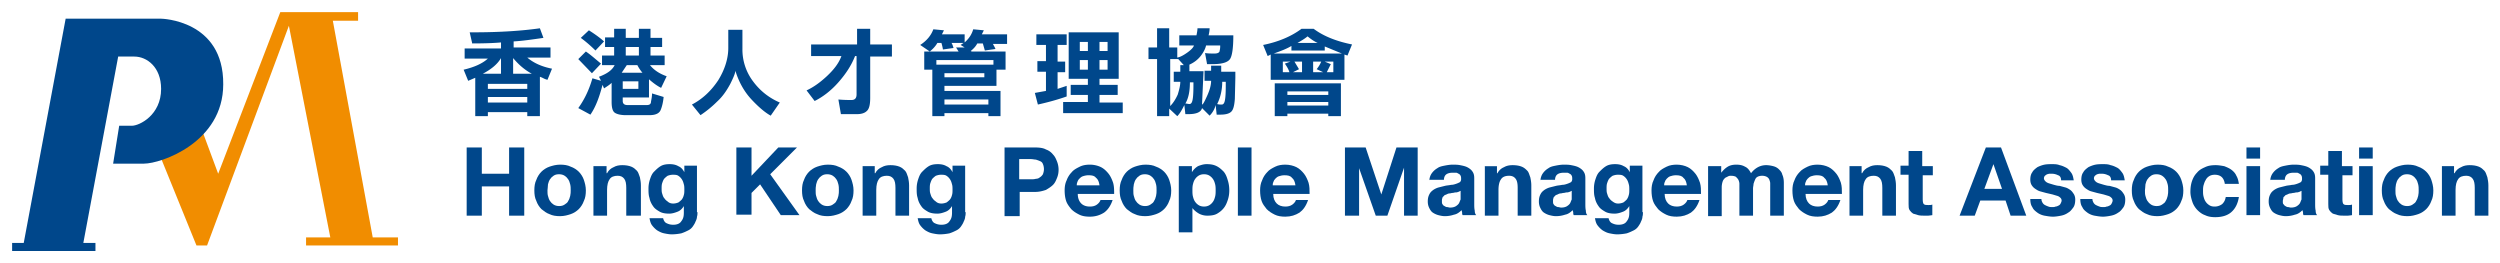 <svg xmlns="http://www.w3.org/2000/svg" xmlns:xlink="http://www.w3.org/1999/xlink" viewBox="0 0 495 52"><style><![CDATA[.A{fill:#00478B}]]></style><path class="A" d="M106.9 23h-2.5v-.8h-7.8v.8h-2.5v-7.6l-1.4.6-.9-2.2c2.1-.5 3.7-1.2 4.8-2.2H92v-2h7.2V8.4c-1 .1-2.9.2-5.7.2L93 6.4h.8c5.2 0 9.6-.3 13.1-.8l.7 1.9c-2.1.3-4.1.6-5.9.7v1.2h7.3v2h-4.6c1.3 1.1 2.9 1.8 4.9 2.2l-.9 2.2c-.4-.1-.6-.2-.8-.3s-.4-.2-.7-.3V23zm-7.7-11.5c-.7 1.2-1.9 2.2-3.6 3.1h3.6v-3.1zm5.2 6.1v-1h-7.8v1h7.8zm0 2.7v-1.1h-7.8v1.1h7.8zm-2.8-5.7h3.7c-1.5-.8-2.7-1.9-3.7-3.1v3.1zm14.4-4.4c.9.6 1.9 1.5 3 2.4l-1.8 1.9-2.7-2.8 1.5-1.5zm.9 12.5l-2.4-1.3c1.3-1.8 2.2-3.8 2.8-5.9l1.7.5-.4-.8c1.6-.6 2.6-1.3 3.1-2.3h-2.5V11h2.4V9.3h-1.8V7.4h1.8V5.7h2.3v1.8h2.6V5.7h2.3v1.8h2.3v1.8h-2.3V11h2.8v1.9h-2.9c.8 1 1.9 1.7 3.3 2.2l-1.1 2.3c-.8-.4-1.6-1-2.4-1.7v3.6h-5.2v.7c0 .5.3.8.9.8h3.9c.5 0 .8-.2.8-.7.1-.5.2-1 .2-1.6l2.3.7c-.1 1-.3 1.9-.6 2.6s-1.1 1-2.2 1h-4.7c-1 0-1.8-.2-2.2-.5s-.6-1-.6-2.1v-3.8c-.4.4-.9.7-1.5 1.1l-.3-.7c-.6 2.3-1.3 4.3-2.4 5.9zM116.6 6c1.1.7 2.1 1.4 3 2.2l-1.7 1.8a26.45 26.45 0 0 0-2.9-2.5l1.6-1.5zm7.5 6.9l-1 1.5h4.1c-.5-.6-.8-1.1-1-1.5h-2.1zm-.8 3.2v1.5h3.1v-1.5h-3.1zm.6-6.8V11h2.6V9.3h-2.6zm20.3-3.4h2.8v3.8a10.45 10.45 0 0 0 2.1 6.4c1.4 1.9 3.2 3.3 5.3 4.2l-1.8 2.6c-1.1-.6-2.4-1.7-3.8-3.2s-2.5-3.4-3.2-5.7c0 .4-.3 1.2-1 2.6-.7 1.3-1.5 2.5-2.6 3.5-1 1-2.1 1.9-3.3 2.7l-1.7-2.1c2.1-1.1 3.8-2.7 5.2-4.8 1.3-2.1 2-4.3 2-6.4V5.9zm25.1 5.2c-.7 1.8-1.8 3.5-3.3 5.2s-3.1 2.9-4.7 3.7l-1.6-2.1c1.3-.6 2.6-1.5 4-2.8s2.4-2.6 2.9-4h-6V8.8h9.1V5.7h2.6v3.1h4.3v2.4h-4.3v8.2c0 1.3-.2 2.2-.7 2.6-.4.4-1.1.6-1.9.6h-3.2l-.5-2.9a26.6 26.6 0 0 0 2.5.1h.1c.7 0 1-.4 1-1.1v-7.6h-.3zm23.1-.9h6.7v3.6h-1.8V17H187v1h11.1v5h-2.4v-.6H187v.6h-2.4v-9.2H183v-3.6h6.8l-.5-.8h1.7l-.8-.5.6-.4h-2.4c.2.3.3.7.4 1l-2.1.3a8.57 8.57 0 0 0-.3-1.3h-.8c-.4.7-.9 1.2-1.5 1.7l-1.9-1.3c1.4-.9 2.2-2 2.6-3.1l2.1.2-.4.8h4.5v1.6c.9-.8 1.4-1.6 1.7-2.6l2.1.2-.4.8h5v1.9h-2.8c.2.4.4.7.5 1l-2.1.3-.4-1.4h-1.1c-.3.6-.8 1.1-1.3 1.5l.2.1zm4.3 1.7h-11.3v.9h11.3v-.9zm-1.8 2.6H187v.8h7.9v-.8zm.9 5.2H187v1h8.7v-1zm13.6-10.8v3.3h1.5v2.1h-1.5v3.3l1.8-.6v2.1c-2 .7-3.9 1.2-5.7 1.6l-.6-2.3 2.2-.4v-3.8h-1.7v-2.1h1.7V8.9h-1.9V6.8h6v2.1h-1.8zm2.1-2.5h10v9.2h-3.8v1.2h3.6v2h-3.6v1.5h4.6v2.1h-11.8v-2.2h4.9v-1.4H212v-2h3.4v-1.2h-3.8V6.4zm2.3 3.7h1.6V8.3h-1.6v1.8zm0 3.7h1.6v-1.9h-1.6v1.9zm3.9-3.7h1.6V8.3h-1.6v1.8zm0 3.7h1.6v-1.9h-1.6v1.9zm21.8 9.1l-1.5-1.5c-.2.8-1.1 1.2-2.7 1.2h-.6l-.2-1.8c-.5 1-.9 1.7-1.4 2.2l-1.6-1.5V23h-2.4V11.7h-1.7V9.4h1.7V5.6h2.4v3.8h1.6v2c.6-.1 1.3-.5 2-1s1.2-1 1.3-1.4h-2.9V7h3.4c.1-.5.2-1 .2-1.4h2.4c0 .5-.1 1-.2 1.4h4.9c0 2.3-.2 3.9-.6 4.6s-1.5 1.1-3.5 1.1H239l-.4-2.2c.6.1 1.2.1 1.9.1.6 0 1-.2 1-.6.1-.4.1-.7.1-1h-2.8c-.1.5-.4 1.2-1 2s-1.4 1.4-2.3 1.8v1.3h2.8l-.3 6.6c.2 0 .5-.6 1-1.7s.8-2.1.8-3h-1.3v-2h1.3v-1h2v1.2h2.8v1.2l-.1 4.2c-.1 1.3-.3 2.1-.7 2.5s-1.1.6-2.2.6h-.7l-.2-1.9a4.45 4.45 0 0 1-1.2 2.1zm-5.8-6.7h-1.3v-2h1.3v-1.3h.7l-1.1-1.2h-1.6V21c.6-.6 1.1-1.4 1.5-2.3.3-1 .5-1.8.5-2.5zm1 4.3c.3 0 .6.1.8.1.4 0 .6-.4.7-1.3s.1-1.9.1-3h-.7c0 1.8-.3 3.2-.9 4.2zm6.3.1c.3.1.6.1.9.1.4 0 .6-.4.7-1.3s.1-1.9.1-3.1v-.1h-.7c0 1.7-.4 3.2-1 4.4zm10-9.5l-.9-2.2c3-.6 5.6-1.7 7.6-3.2h2.4c2 1.5 4.6 2.5 7.6 3.1l-.9 2.2-.6-.2v5h-14.6v-5l-.6.3zm1.2-.5h13.5l-3.4-1.4v.8h-6.6v-.9c-1 .6-2.1 1-3.5 1.5zm.3 5.9h13V23H263v-.5h-8.1v.5h-2.5v-6.5zm1.9-3.9l1.1-.4H254v2.1h1.3c-.1-.4-.4-1-.9-1.7zm.5 6.2h8.1v-.7h-8.1v.7zm0 2.1h8.1v-.7h-8.1v.7zm1.1-6.6h1.8v-2.1h-1.5l.9 1.5-1.2.6zm2.9-7.1c-.6.5-1.3.9-2 1.3h4c-.7-.3-1.4-.8-2-1.3zm1.8 6.5c.4-.5.7-1 .9-1.5H260v2.1h2l-1.3-.6zm2 .6h1.3v-2.1h-1.7l1.2.5-.8 1.6zM92.4 29.2h3v5.2h5.4v-5.2h3v13.5h-3v-5.8h-5.4v5.8h-3V29.2z"/><use xlink:href="#B" class="A"/><path class="A" d="M117.6 32.9h2.5v1.4h.1c.3-.6.8-1 1.3-1.2.5-.3 1.1-.4 1.7-.4.7 0 1.3.1 1.8.3s.8.5 1.1.8.4.8.6 1.3c.1.5.2 1 .2 1.6v6H124v-5.5c0-.8-.1-1.4-.4-1.8s-.7-.6-1.3-.6c-.7 0-1.3.2-1.6.7-.3.4-.5 1.1-.5 2.1v5.1h-2.7v-9.8z"/><use xlink:href="#C" class="A"/><path class="A" d="M145.8 29.2h3v5.6l5.3-5.6h3.7l-5.3 5.3 5.8 8.1h-3.7l-4.1-6.1-1.7 1.7v4.3h-3V29.2z"/><use xlink:href="#D" class="A"/><use xlink:href="#E" class="A"/><use xlink:href="#C" x="53.1" class="A"/><path class="A" d="M198.9 29.2h6.1c.8 0 1.6.1 2.1.4a2.98 2.98 0 0 1 1.4 1c.4.4.6.9.8 1.4a4.53 4.53 0 0 1 .3 1.6c0 .6-.1 1.1-.3 1.6s-.4 1-.8 1.4-.9.7-1.4 1c-.6.2-1.3.4-2.1.4h-3.1v4.8h-3V29.2zm2.9 6.3h2.3c.3 0 .7 0 1-.1.3 0 .6-.1.8-.3.2-.1.4-.3.6-.6.1-.3.2-.6.2-1s-.1-.8-.2-1a.9.9 0 0 0-.6-.6c-.2-.1-.5-.2-.8-.3-.3 0-.6-.1-1-.1h-2.3v4zm11.6 2.9c0 .9.3 1.5.7 1.9s1 .6 1.7.6c.5 0 1-.1 1.4-.4s.6-.6.7-.9h2.4c-.4 1.2-1 2-1.7 2.5-.8.5-1.7.8-2.8.8-.8 0-1.5-.1-2.1-.4s-1.1-.6-1.6-1.1c-.4-.5-.8-1-1-1.6s-.3-1.3-.3-2.1c0-.7.1-1.4.4-2 .2-.6.6-1.2 1-1.6.4-.5 1-.8 1.6-1.1s1.3-.4 2-.4c.8 0 1.6.2 2.2.5s1.1.8 1.5 1.3.7 1.2.9 1.8c.2.7.2 1.4.2 2.2h-7.2zm4.3-1.7c-.1-.7-.3-1.2-.7-1.5-.3-.4-.8-.5-1.5-.5-.4 0-.8.1-1.1.2s-.5.3-.7.5-.3.4-.4.7c-.1.2-.1.5-.1.6h4.5z"/><use xlink:href="#D" x="62.9" class="A"/><path class="A" d="M233.5 32.9h2.5v1.2c.3-.5.7-.9 1.2-1.2.5-.2 1.1-.4 1.7-.4.8 0 1.4.1 2 .4s1 .7 1.4 1.1c.4.5.6 1 .8 1.7.2.6.3 1.3.3 2s-.1 1.3-.3 1.9-.4 1.1-.8 1.6-.8.8-1.3 1.1-1.2.4-1.9.4a3.53 3.53 0 0 1-1.7-.4c-.5-.3-.9-.6-1.3-1.1V46h-2.7V32.9zm4.9 8c.4 0 .8-.1 1.1-.3s.5-.4.7-.7.3-.6.4-1 .1-.8.1-1.2 0-.8-.1-1.2-.2-.7-.4-1-.4-.5-.7-.7-.7-.3-1.1-.3-.8.1-1.1.3-.5.4-.7.7-.3.6-.4 1-.1.8-.1 1.2 0 .8.1 1.2.2.7.4 1 .4.5.7.7.7.3 1.1.3zm6.7-11.7h2.7v13.5h-2.7V29.2z"/><use xlink:href="#F" class="A"/><path class="A" d="M266.2 29.2h4.2l3.1 9.3 3-9.3h4.2v13.5H278v-9.5l-3.3 9.5h-2.3l-3.3-9.4v9.4h-2.8V29.2zm16.8 6.7c0-.6.2-1.2.5-1.6a3.56 3.56 0 0 1 1.1-1c.4-.3.9-.4 1.4-.5s1.1-.2 1.6-.2 1 0 1.5.1 1 .2 1.4.4.8.5 1 .8c.3.4.4.8.4 1.4v5.1c0 .4 0 .9.1 1.3 0 .4.1.7.3.9h-2.7c-.1-.2-.1-.3-.1-.5s-.1-.3-.1-.5c-.4.4-.9.8-1.5.9a5.66 5.66 0 0 1-1.8.3c-.5 0-.9-.1-1.3-.2a3.7 3.7 0 0 1-1.1-.5c-.3-.2-.5-.5-.7-.9s-.3-.8-.3-1.3c0-.6.1-1 .3-1.4s.4-.6.8-.9c.3-.2.7-.4 1.1-.5l1.2-.3c.4-.1.8-.1 1.2-.2.4 0 .7-.1 1-.2s.5-.2.7-.3.3-.4.3-.6c0-.3 0-.5-.1-.7a.78.78 0 0 0-.4-.4c-.2-.1-.3-.2-.5-.2h-.7c-.5 0-.9.1-1.2.3s-.5.6-.5 1.1H283zm6.1 1.9a.76.76 0 0 1-.4.2c-.2.1-.4.1-.5.1-.2 0-.4.1-.6.1s-.4.1-.6.1-.4.1-.6.2-.4.1-.5.3c-.1.1-.3.2-.3.4-.1.2-.1.4-.1.6 0 .3 0 .5.1.6a.78.78 0 0 0 .4.4c.2.1.3.2.5.2s.4.1.6.1c.5 0 .9-.1 1.2-.3s.5-.4.6-.6.2-.5.3-.7v-1.7zm4.8-4.9h2.5v1.4h.1c.3-.6.8-1 1.3-1.2.5-.3 1.1-.4 1.7-.4.7 0 1.3.1 1.8.3s.8.5 1.1.8.4.8.6 1.3c.1.5.2 1 .2 1.6v6h-2.7v-5.5c0-.8-.1-1.4-.4-1.8s-.7-.6-1.3-.6c-.7 0-1.3.2-1.6.7-.3.4-.5 1.1-.5 2.1v5.1H294v-9.8zm11.1 3c0-.6.2-1.2.5-1.6a3.56 3.56 0 0 1 1.1-1c.4-.3.9-.4 1.4-.5s1.1-.2 1.6-.2 1 0 1.5.1 1 .2 1.4.4.8.5 1 .8c.3.4.4.8.4 1.4v5.1c0 .4 0 .9.1 1.3 0 .4.1.7.3.9h-2.7c-.1-.2-.1-.3-.1-.5s-.1-.3-.1-.5c-.4.4-.9.8-1.5.9a5.66 5.66 0 0 1-1.8.3c-.5 0-.9-.1-1.3-.2s-.8-.3-1.1-.5-.5-.5-.7-.9-.3-.8-.3-1.3c0-.6.1-1 .3-1.4s.4-.6.8-.9c.3-.2.7-.4 1.1-.5l1.2-.3c.4-.1.8-.1 1.2-.2.4 0 .7-.1 1-.2s.5-.2.7-.3.3-.4.3-.6c0-.3 0-.5-.1-.7a.78.78 0 0 0-.4-.4c-.2-.1-.3-.2-.5-.2h-.7c-.5 0-.9.1-1.2.3s-.5.6-.5 1.1H305zm6.1 1.9a.76.76 0 0 1-.4.2c-.2.1-.4.1-.5.1-.2 0-.4.1-.6.1s-.4.1-.6.1-.4.1-.6.2-.4.1-.5.3c-.1.1-.3.2-.3.4-.1.2-.1.4-.1.6 0 .3 0 .5.1.6a.78.78 0 0 0 .4.4c.2.1.3.2.5.2s.4.1.6.1c.5 0 .9-.1 1.2-.3s.5-.4.6-.6.2-.5.3-.7v-1.7zm14.2 4.2c0 .3 0 .6-.1.9 0 .3-.1.6-.3 1-.1.3-.3.6-.5.9a2.36 2.36 0 0 1-.9.8c-.4.2-.8.4-1.4.6-.5.1-1.2.2-1.9.2-.5 0-1-.1-1.5-.2s-.9-.3-1.4-.6a4.74 4.74 0 0 1-1-1c-.3-.4-.4-.9-.5-1.4h2.7c.1.5.4.9.7 1 .4.2.8.3 1.3.3.7 0 1.3-.2 1.6-.7.4-.5.5-1 .5-1.7v-1.3c-.3.5-.7.9-1.2 1.1s-1.1.4-1.7.4c-.7 0-1.4-.1-1.9-.4s-1-.6-1.3-1.1c-.3-.4-.6-1-.7-1.6-.2-.6-.2-1.2-.2-1.9 0-.6.1-1.2.3-1.8s.4-1.1.8-1.5.8-.8 1.3-1.1 1.1-.4 1.8-.4c.6 0 1.2.1 1.7.4.5.2.9.6 1.2 1.2v-1.3h2.5V42zm-4.9-1.7c.4 0 .7-.1 1-.2.3-.2.5-.4.7-.6a2.47 2.47 0 0 0 .4-.9c.1-.3.1-.7.1-1 0-.4 0-.8-.1-1.1-.1-.4-.2-.7-.4-1s-.4-.5-.7-.7-.7-.2-1.1-.2-.7.1-1 .2c-.3.2-.5.4-.7.6-.2.3-.3.6-.4.9s-.1.7-.1 1c0 .4 0 .7.1 1s.2.7.4.9c.2.3.4.5.7.7.4.3.7.4 1.1.4z"/><use xlink:href="#F" x="77.5" class="A"/><path class="A" d="M338.3 32.9h2.5v1.3c.4-.5.8-.9 1.3-1.2s1.1-.4 1.7-.4 1.2.1 1.7.4c.5.2.9.7 1.2 1.3.3-.4.7-.8 1.2-1.1s1.1-.5 1.8-.5c.5 0 1 .1 1.4.2s.8.3 1.1.6.6.6.7 1.1c.2.4.3 1 .3 1.6v6.5h-2.7v-6.4c0-.3-.1-.5-.2-.8-.1-.2-.3-.4-.5-.5s-.5-.2-.9-.2-.7.1-.9.2-.4.3-.5.6c-.1.2-.2.5-.3.8 0 .3-.1.6-.1.9v5.4h-2.7v-6.3c0-.3-.1-.6-.2-.8s-.3-.4-.5-.6c-.2-.1-.5-.2-1-.2-.1 0-.3 0-.5.1l-.6.3c-.2.2-.4.4-.5.7a3.73 3.73 0 0 0-.2 1.2v5.7h-2.7v-9.9z"/><use xlink:href="#F" x="105.4" class="A"/><use xlink:href="#E" x="195.4" class="A"/><use xlink:href="#G" class="A"/><path class="A" d="M393.2 29.2h3l5 13.5h-3.1l-1-3h-5l-1.1 3h-3l5.2-13.5zm-.3 8.2h3.5l-1.7-4.9-1.8 4.9zm11.3 2c0 .3.1.5.2.7s.3.4.5.5.4.2.7.3c.2.1.5.1.8.1.2 0 .4 0 .6-.1.2 0 .4-.1.6-.2a.78.78 0 0 0 .4-.4c.1-.2.2-.4.2-.6s-.1-.4-.2-.5-.3-.3-.6-.4l-1-.3-1.3-.3-1.1-.3c-.4-.1-.7-.3-1-.5s-.5-.4-.7-.7-.3-.7-.3-1.1c0-.6.1-1.1.4-1.5.2-.4.6-.7 1-1 .4-.2.9-.4 1.4-.5s1-.1 1.5-.1 1 0 1.5.2c.5.1.9.3 1.3.5s.7.6 1 1 .4.9.5 1.5h-2.5c0-.5-.2-.9-.6-1-.4-.2-.8-.3-1.2-.3h-.5c-.2 0-.3.1-.5.1-.1.1-.3.2-.4.3s-.2.3-.2.5.1.4.3.6.4.3.7.4l1 .3c.4.1.7.2 1.1.2l1.1.3c.4.1.7.3 1 .5s.5.5.7.8.3.7.3 1.1c0 .6-.1 1.2-.4 1.6s-.6.8-1 1c-.4.3-.9.5-1.4.6s-1.1.2-1.6.2c-.6 0-1.1-.1-1.7-.2-.5-.1-1-.3-1.4-.6s-.8-.6-1-1.1c-.3-.4-.4-1-.4-1.6h2.2zm10.1 0c0 .3.1.5.2.7s.3.4.5.5.4.2.7.3c.2.1.5.1.8.1.2 0 .4 0 .6-.1.2 0 .4-.1.6-.2a.78.78 0 0 0 .4-.4c.1-.2.2-.4.2-.6s-.1-.4-.2-.5-.3-.3-.6-.4l-1-.3-1.3-.3-1.1-.3c-.4-.1-.7-.3-1-.5s-.5-.4-.7-.7-.3-.7-.3-1.1c0-.6.1-1.1.4-1.5.2-.4.6-.7 1-1 .4-.2.9-.4 1.4-.5s1-.1 1.5-.1 1 0 1.5.2c.5.1.9.3 1.3.5s.7.6 1 1 .4.9.5 1.5H418c0-.5-.2-.9-.6-1-.4-.2-.8-.3-1.2-.3h-.5c-.2 0-.3.1-.5.1-.1.1-.3.2-.4.3s-.2.3-.2.5.1.4.3.6.4.3.7.4l1 .3c.4.1.7.2 1.1.2l1.1.3c.4.1.7.3 1 .5s.5.5.7.8.3.7.3 1.1c0 .6-.1 1.2-.4 1.6s-.6.8-1 1c-.4.3-.9.5-1.4.6s-1.1.2-1.6.2c-.6 0-1.1-.1-1.7-.2-.5-.1-1-.3-1.4-.6s-.8-.6-1-1.1c-.3-.4-.4-1-.4-1.6h2.4z"/><use xlink:href="#B" x="316.3" class="A"/><path class="A" d="M440.5 36.3c-.2-1.1-.8-1.7-2-1.7-.4 0-.8.1-1.1.3a1.85 1.85 0 0 0-.7.8c-.2.3-.3.7-.4 1-.1.4-.1.7-.1 1.1s0 .7.1 1.1.2.7.4 1 .4.5.7.7.6.3 1.1.3c.6 0 1.1-.2 1.5-.5.4-.4.6-.8.7-1.4h2.6c-.2 1.3-.7 2.3-1.5 3s-1.9 1-3.2 1c-.7 0-1.4-.1-2-.4-.6-.2-1.1-.6-1.5-1s-.8-1-1-1.6-.4-1.3-.4-2c0-.8.1-1.5.3-2.1s.5-1.2 1-1.7c.4-.5.9-.8 1.6-1.1.6-.3 1.3-.4 2.1-.4.6 0 1.1.1 1.7.2.5.2 1 .4 1.4.7s.8.7 1 1.2c.3.5.4 1 .5 1.6h-2.8zm7-4.9h-2.7v-2.2h2.7v2.2zm-2.7 1.5h2.7v9.7h-2.7v-9.7zm4.7 3c0-.6.2-1.2.5-1.6a3.56 3.56 0 0 1 1.1-1c.4-.3.9-.4 1.4-.5s1.1-.2 1.6-.2 1 0 1.5.1 1 .2 1.4.4.8.5 1 .8c.3.4.4.8.4 1.4v5.1c0 .4 0 .9.1 1.3 0 .4.1.7.3.9h-2.7c-.1-.2-.1-.3-.1-.5s-.1-.3-.1-.5c-.4.4-.9.8-1.5.9a5.66 5.66 0 0 1-1.8.3c-.5 0-.9-.1-1.3-.2a3.7 3.7 0 0 1-1.1-.5c-.3-.2-.5-.5-.7-.9s-.3-.8-.3-1.3c0-.6.1-1 .3-1.4s.4-.6.8-.9c.3-.2.7-.4 1.1-.5l1.2-.3c.4-.1.8-.1 1.2-.2.4 0 .7-.1 1-.2s.5-.2.7-.3.3-.4.3-.6c0-.3 0-.5-.1-.7a.78.78 0 0 0-.4-.4c-.2-.1-.3-.2-.5-.2h-.7c-.5 0-.9.1-1.2.3s-.5.6-.5 1.1h-2.9zm6.1 1.9a.76.76 0 0 1-.4.2c-.2.1-.4.1-.5.1-.2 0-.4.1-.6.1s-.4.1-.6.1-.4.1-.6.2-.4.1-.5.3c-.1.1-.3.2-.3.4s-.1.4-.1.6c0 .3 0 .5.1.6s.2.3.4.4.3.2.5.2.4.1.6.1c.5 0 .9-.1 1.2-.3s.5-.4.6-.6.2-.5.3-.7v-1.7z"/><use xlink:href="#G" x="83.1" class="A"/><path class="A" d="M469.8 31.4h-2.7v-2.2h2.7v2.2zm-2.7 1.5h2.7v9.7h-2.7v-9.7z"/><use xlink:href="#D" x="312.8" class="A"/><path class="A" d="M483.4 32.9h2.5v1.4h.1c.3-.6.8-1 1.3-1.2.5-.3 1.1-.4 1.7-.4.7 0 1.3.1 1.8.3s.8.5 1.1.8.4.8.6 1.3c.1.5.2 1 .2 1.6v6H490v-5.5c0-.8-.1-1.4-.4-1.8s-.7-.6-1.3-.6c-.7 0-1.3.2-1.6.7-.3.4-.5 1.1-.5 2.1v5.1h-2.7v-9.8z"/><path d="M73.8 47L65.9 4.1h5V2.4H55.5l-12.3 32-3.6-9.7-8.3 5.2 7.6 18.7H41L57.2 5.1 65.4 47h-4.8v1.6h18.2V47z" fill="#f18d00"/><path class="A" d="M31.9 3.7H13L4.7 48.1H2.4v1.6h16.5v-1.6h-2.4l6.9-36.9h3.2c2.5 0 5.3 2.1 5.3 6.4 0 5.2-4.3 7.3-5.8 7.3h-2.5l-1.2 7.5h6.1c3.4 0 15.7-4.2 15.7-15.7.1-12.8-12.3-13-12.3-13z"/><defs ><path id="B" d="M105.8 37.7c0-.8.1-1.5.4-2.1.2-.6.6-1.2 1-1.6s1-.8 1.6-1 1.3-.4 2.1-.4 1.5.1 2.1.4c.6.2 1.2.6 1.6 1s.8 1 1 1.6.4 1.3.4 2.1-.1 1.5-.4 2.1c-.2.6-.6 1.2-1 1.6s-1 .8-1.6 1-1.3.4-2.1.4-1.5-.1-2.1-.4c-.6-.2-1.1-.6-1.6-1-.4-.4-.8-1-1-1.6-.3-.6-.4-1.3-.4-2.1zm2.6 0c0 .4 0 .8.1 1.1.1.4.2.7.4 1s.4.5.7.7.7.3 1.1.3c.5 0 .8-.1 1.1-.3s.6-.4.7-.7c.2-.3.3-.6.4-1s.1-.8.1-1.1c0-.4 0-.8-.1-1.2s-.2-.7-.4-1-.4-.5-.7-.7-.7-.3-1.1-.3c-.5 0-.8.1-1.1.3s-.5.4-.7.7-.3.6-.4 1c0 .5-.1.9-.1 1.2z"/><path id="C" d="M138.1 42c0 .3 0 .6-.1.9 0 .3-.1.6-.3 1-.1.3-.3.6-.5.9a2.36 2.36 0 0 1-.9.8c-.4.2-.8.4-1.4.6-.5.1-1.2.2-1.9.2-.5 0-1-.1-1.5-.2s-.9-.3-1.4-.6a4.74 4.74 0 0 1-1-1c-.3-.4-.4-.9-.5-1.4h2.7c.1.5.4.9.7 1 .4.2.8.3 1.3.3.7 0 1.3-.2 1.6-.7.4-.5.5-1 .5-1.7v-1.3c-.3.5-.7.9-1.2 1.1s-1.1.4-1.7.4c-.7 0-1.4-.1-1.9-.4s-1-.6-1.3-1.1c-.3-.4-.6-1-.7-1.6-.2-.6-.2-1.2-.2-1.9 0-.6.1-1.2.3-1.8s.4-1.1.8-1.5.8-.8 1.3-1.1 1.1-.4 1.8-.4c.6 0 1.2.1 1.7.4.5.2.9.6 1.2 1.2v-1.3h2.5V42zm-4.8-1.7c.4 0 .7-.1 1-.2.3-.2.5-.4.7-.6a2.47 2.47 0 0 0 .4-.9c.1-.3.1-.7.1-1 0-.4 0-.8-.1-1.1-.1-.4-.2-.7-.4-1s-.4-.5-.7-.7-.7-.2-1.1-.2-.7.1-1 .2c-.3.2-.5.4-.7.6-.2.3-.3.6-.4.9s-.1.7-.1 1c0 .4 0 .7.1 1s.2.7.4.9c.2.3.4.5.7.7.3.3.7.4 1.1.4z"/><path id="D" d="M158.8 37.7c0-.8.1-1.5.4-2.1.2-.6.6-1.2 1-1.6s1-.8 1.6-1 1.3-.4 2.1-.4 1.5.1 2.1.4c.6.2 1.2.6 1.6 1s.8 1 1 1.6.4 1.3.4 2.1-.1 1.5-.4 2.1c-.2.6-.6 1.2-1 1.6s-1 .8-1.6 1-1.3.4-2.1.4-1.5-.1-2.1-.4c-.6-.2-1.1-.6-1.6-1-.4-.4-.8-1-1-1.6-.3-.6-.4-1.3-.4-2.1zm2.7 0c0 .4 0 .8.1 1.1.1.4.2.7.4 1s.4.5.7.7.7.3 1.1.3c.5 0 .8-.1 1.1-.3s.6-.4.7-.7c.2-.3.3-.6.4-1s.1-.8.1-1.1c0-.4 0-.8-.1-1.2s-.2-.7-.4-1-.4-.5-.7-.7-.7-.3-1.1-.3c-.5 0-.8.1-1.1.3s-.5.4-.7.7-.3.6-.4 1c-.1.5-.1.9-.1 1.2z"/><path id="E" d="M170.7 32.9h2.5v1.4h.1c.3-.6.8-1 1.3-1.2.5-.3 1.1-.4 1.7-.4.7 0 1.3.1 1.8.3s.8.5 1.1.8.4.8.6 1.3c.1.5.2 1 .2 1.6v6h-2.7v-5.5c0-.8-.1-1.4-.4-1.8s-.7-.6-1.3-.6c-.7 0-1.3.2-1.6.7-.3.4-.5 1.1-.5 2.1v5.1h-2.7v-9.8z"/><path id="F" d="M252.1 38.4c0 .9.3 1.5.7 1.9s1 .6 1.7.6c.5 0 1-.1 1.4-.4s.6-.6.7-.9h2.4c-.4 1.2-1 2-1.7 2.5-.8.5-1.7.8-2.8.8-.8 0-1.5-.1-2.1-.4s-1.1-.6-1.6-1.1c-.4-.5-.8-1-1-1.6s-.3-1.3-.3-2.1c0-.7.1-1.4.4-2 .2-.6.6-1.2 1-1.6.4-.5 1-.8 1.6-1.1s1.3-.4 2-.4c.8 0 1.6.2 2.2.5s1.1.8 1.5 1.3.7 1.2.9 1.8c.2.7.2 1.4.2 2.2h-7.2zm4.4-1.7c-.1-.7-.3-1.2-.7-1.5-.3-.4-.8-.5-1.5-.5-.4 0-.8.1-1.1.2s-.5.3-.7.5-.3.4-.4.7c-.1.2-.1.5-.1.6h4.5z"/><path id="G" d="M380.7 32.9h2v1.8h-2v4.8c0 .5.1.8.2.9.2.2.5.2.9.2.3 0 .6 0 .8-.1v2.1c-.2 0-.5.1-.8.1h-.8c-.4 0-.8 0-1.2-.1l-1-.3c-.3-.2-.5-.4-.7-.7s-.2-.7-.2-1.2v-5.8h-1.6v-1.8h1.6v-2.9h2.7v3z"/></defs></svg>